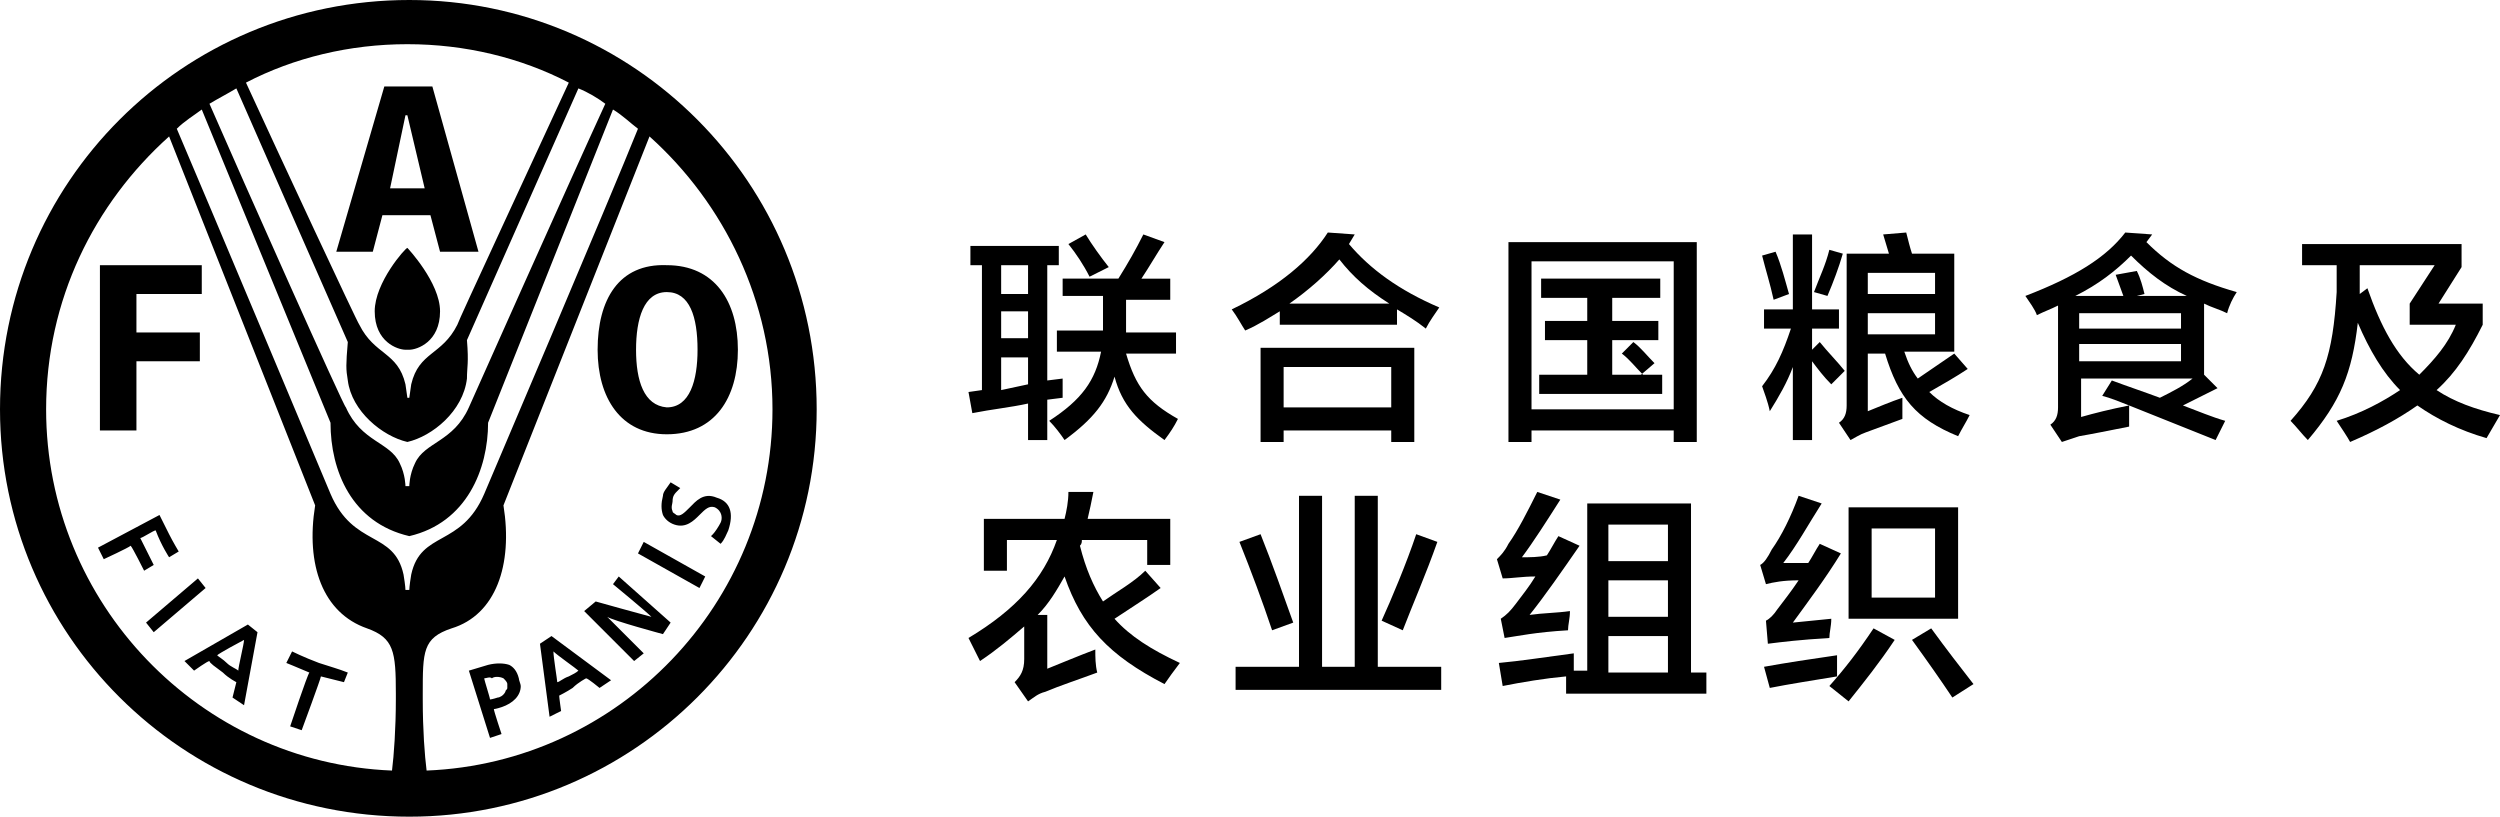 <?xml version="1.0" encoding="utf-8"?>
<!-- Generator: Adobe Illustrator 21.1.0, SVG Export Plug-In . SVG Version: 6.00 Build 0)  -->
<svg version="1.1" id="Layer_1" xmlns="http://www.w3.org/2000/svg" xmlns:xlink="http://www.w3.org/1999/xlink" x="0px" y="0px"
	 viewBox="0 0 130.1 42.5" style="enable-background:new 0 0 130.1 42.5;" xml:space="preserve">
<g>
	<path d="M21.3,42.5C9.5,42.5,0,33,0,21.3C0,9.5,9.5,0,21.3,0C33,0,42.5,9.5,42.5,21.3C42.5,33,33,42.5,21.3,42.5z M21.2,12.9
		c0,0,1.7,1.8,1.7,3.3c0,1.6-1.2,2-1.6,2c0,0,0,0-0.1,0h0c0,0-0.1,0-0.1,0c-0.4,0-1.6-0.4-1.6-2C19.5,14.7,21.1,12.9,21.2,12.9z
		 M5.2,22.4h1.9v-3.6h3.3v-1.5H7.1v-2h3.4v-1.5H5.2V22.4z M22.9,13.1h2l-2.4-8.6H20l-2.5,8.6h1.9l0.5-1.9h2.5L22.9,13.1z M22.1,9.8
		h-1.8L21.1,6h0.1L22.1,9.8z M31.1,18.2c0,2.5,1.2,4.4,3.6,4.4c2.5,0,3.7-1.9,3.7-4.4c0-2.5-1.2-4.4-3.7-4.4
		C32.2,13.7,31.1,15.6,31.1,18.2z M33.1,18.2c0-1.6,0.4-3,1.6-3c1.2,0,1.6,1.3,1.6,3c0,1.6-0.4,3-1.6,3
		C33.5,21.1,33.1,19.8,33.1,18.2z M20.4,40.1c0.1-0.8,0.2-2.2,0.2-3.7c0-0.4,0-0.1,0-0.3c0-2.2-0.1-2.9-1.5-3.4
		c-2.3-0.8-3.2-3.3-2.7-6.4L8.8,7.1c-3.9,3.5-6.4,8.5-6.4,14.2C2.4,31.4,10.4,39.7,20.4,40.1z M21.3,27.9c-3-0.7-4.1-3.4-4.1-5.9
		L10.5,5.7c-0.4,0.3-0.9,0.6-1.3,1c1.5,3.5,8,19,8,19c1.2,2.8,3.3,1.9,3.8,4.2c0.1,0.6,0.1,0.8,0.1,0.8h0.2c0,0,0-0.2,0.1-0.8
		c0.5-2.3,2.6-1.4,3.8-4.2c0,0,6.6-15.5,8-19c-0.4-0.3-0.8-0.7-1.3-1L25.4,22C25.4,24.4,24.3,27.2,21.3,27.9L21.3,27.9z M21.2,23
		c-1.3-0.3-2.9-1.6-3.1-3.2c-0.1-0.6-0.1-0.8,0-2L12.3,4.6c-0.5,0.3-0.9,0.5-1.4,0.8c1.7,3.9,7,15.8,7.1,15.8
		c0.8,1.8,2.3,1.8,2.8,2.9c0.3,0.6,0.3,1.2,0.3,1.2h0.2c0,0,0-0.6,0.3-1.2c0.5-1.1,2-1.1,2.8-2.9c0,0,5.3-11.9,7.1-15.8
		c-0.4-0.3-0.9-0.6-1.4-0.8l-5.8,13.1c0.1,1.2,0,1.4,0,2C24.1,21.4,22.5,22.7,21.2,23L21.2,23z M21.3,20.7l0.1-0.7
		c0.4-1.7,1.6-1.5,2.4-3.1c0,0,0,0,0,0c0-0.1,4.1-8.9,5.8-12.6c-2.5-1.3-5.4-2-8.4-2c-3,0-5.9,0.7-8.4,2c1.7,3.7,5.8,12.5,5.9,12.6
		c0,0,0,0,0,0c0.8,1.6,2,1.4,2.4,3.1l0.1,0.7H21.3z M40.2,21.3c0-5.6-2.5-10.7-6.4-14.2l-7.6,19.2c0.5,3.1-0.4,5.7-2.7,6.4
		c-1.5,0.5-1.5,1.2-1.5,3.4c0,0.1,0-0.2,0,0.3c0,1.6,0.1,2.9,0.2,3.7C32.2,39.7,40.2,31.4,40.2,21.3z M8.3,26.8c0,0,0.3,0.6,0.5,1
		c0.2,0.4,0.5,0.9,0.5,0.9l-0.5,0.3c0,0-0.4-0.6-0.7-1.4c-0.1,0-0.7,0.4-0.8,0.4C7.4,28.2,8,29.4,8,29.4l-0.5,0.3
		c0,0-0.6-1.2-0.7-1.3c-0.1,0.1-1.4,0.7-1.4,0.7l-0.3-0.6L8.3,26.8L8.3,26.8z M10.3,30.1l0.4,0.5L8,32.9l-0.4-0.5L10.3,30.1
		L10.3,30.1z M12.9,32.5l0.5,0.4l-0.7,3.8l-0.6-0.4c0,0,0.2-0.8,0.2-0.8c0,0-0.4-0.2-0.7-0.5c-0.4-0.3-0.7-0.5-0.7-0.6
		c-0.1,0-0.8,0.5-0.8,0.5l-0.5-0.5L12.9,32.5L12.9,32.5z M11.3,34.1c0.1,0.1,0.3,0.2,0.5,0.4c0.2,0.2,0.5,0.3,0.6,0.4
		c0-0.2,0.3-1.4,0.3-1.6C12.5,33.4,11.4,34,11.3,34.1z M15.2,33.9c0,0,0.6,0.3,1.4,0.6c0.6,0.2,1,0.3,1.5,0.5l-0.2,0.5
		c0,0-0.4-0.1-1.2-0.3c0,0.1-1,2.8-1,2.8l-0.6-0.2c0,0,0.9-2.7,1-2.8c-0.7-0.3-1.2-0.5-1.2-0.5L15.2,33.9z M26.5,34.6
		c0.2,0.1,0.4,0.3,0.5,0.7c0,0.1,0.1,0.3,0.1,0.4c0,0.5-0.4,0.9-1,1.1c0,0-0.3,0.1-0.4,0.1c0,0.1,0.4,1.3,0.4,1.3l-0.6,0.2l-1.1-3.5
		l1-0.3C25.8,34.5,26.2,34.5,26.5,34.6z M25.2,35.3c0,0.1,0.3,1,0.3,1.1c0.1,0,0.4-0.1,0.4-0.1c0.1,0,0.3-0.1,0.4-0.3
		c0-0.1,0.1-0.1,0.1-0.2c0-0.1,0-0.1,0-0.2c0-0.1-0.1-0.2-0.2-0.3c-0.2-0.1-0.5-0.1-0.6,0C25.5,35.2,25.3,35.3,25.2,35.3z
		 M28.7,33.1l3.1,2.3l-0.6,0.4c0,0-0.6-0.5-0.7-0.5c0,0-0.4,0.2-0.7,0.5c-0.3,0.2-0.7,0.4-0.7,0.4c0,0.1,0.1,0.8,0.1,0.8l-0.6,0.3
		l-0.5-3.8L28.7,33.1z M29,35.5c0.1,0,0.3-0.2,0.6-0.3c0.2-0.1,0.4-0.2,0.5-0.3c-0.1-0.1-1.1-0.8-1.3-1C28.8,34.2,29,35.4,29,35.5z
		 M32.2,30l2.7,2.4L34.5,33c0,0-2.6-0.7-2.9-0.9c0.3,0.3,1.9,1.9,1.9,1.9l-0.5,0.4l-2.6-2.6l0.6-0.5c0,0,2.5,0.7,2.9,0.8
		c-0.3-0.3-2-1.7-2-1.7L32.2,30z M33.5,28.2l3.2,1.8l-0.3,0.6l-3.2-1.8L33.5,28.2z M34.9,25.1l0.5,0.3l-0.1,0.1
		c-0.2,0.2-0.3,0.3-0.3,0.6c0,0.1-0.1,0.3,0,0.5c0,0.1,0.1,0.1,0.2,0.2c0.2,0.1,0.4-0.1,0.7-0.4c0.3-0.3,0.7-0.8,1.4-0.5
		c0.7,0.2,0.9,0.8,0.6,1.7c-0.1,0.2-0.2,0.5-0.4,0.7l0,0L37,27.9l0.1-0.1c0.1-0.1,0.3-0.4,0.4-0.6c0.1-0.2,0.1-0.6-0.3-0.8
		c-0.3-0.1-0.5,0.1-0.8,0.4c-0.3,0.3-0.7,0.7-1.3,0.5c-0.3-0.1-0.5-0.3-0.6-0.5c-0.1-0.3-0.1-0.6,0-1C34.5,25.6,34.7,25.4,34.9,25.1
		L34.9,25.1z"/>
</g>
<g>
	<path d="M50.5,12.8h4.6v1h-0.6v6l0.8-0.1c0,0.4,0,0.7,0,1l-0.8,0.1v2.1h-1V21c-0.9,0.2-1.9,0.3-2.9,0.5l-0.2-1.1l0.7-0.1v-6.5h-0.6
		V12.8z M52.1,15.3h1.4v-1.5h-1.4V15.3z M52.1,17.6h1.4v-1.4h-1.4V17.6z M53.5,20v-1.4h-1.4v1.7L53.5,20z M55.4,14.5h2.8
		c0.5-0.8,0.9-1.5,1.3-2.3l1.1,0.4c-0.4,0.6-0.8,1.3-1.2,1.9h1.5v1.1h-2.3v1.4c0,0.1,0,0.2,0,0.3h2.6v1.1h-2.6
		c0.5,1.7,1.1,2.5,2.7,3.4c-0.2,0.4-0.4,0.7-0.7,1.1c-1.4-1-2.2-1.8-2.6-3.3c-0.4,1.3-1.1,2.2-2.6,3.3c-0.2-0.3-0.5-0.7-0.8-1
		c1.7-1.1,2.4-2.1,2.7-3.6h-2.3v-1.1h2.4c0,0,0-0.1,0-0.1l0-1.7h-2.1V14.5z M55.6,12.7l0.9-0.5c0.3,0.5,0.8,1.2,1.2,1.7l-1,0.5
		C56.4,13.8,56,13.2,55.6,12.7z"/>
	<path d="M72.7,16.1v0.8h-6.1v-0.7c-0.5,0.3-1.1,0.7-1.8,1c-0.2-0.3-0.4-0.7-0.7-1.1c2.5-1.2,4.1-2.6,5-4l1.4,0.1l-0.3,0.5
		c1.1,1.3,2.6,2.4,4.7,3.3c-0.2,0.3-0.5,0.7-0.7,1.1C73.7,16.7,73.2,16.4,72.7,16.1z M65.6,18.1h8v4.9h-1.2v-0.6h-5.6v0.6h-1.2V18.1
		z M66.8,21.2h5.6v-2.1h-5.6V21.2z M67.1,15.8h5.2c-1.1-0.7-1.9-1.4-2.6-2.3C69,14.3,68.1,15.1,67.1,15.8z"/>
	<path d="M78.5,12.6h9.8v10.4h-1.2v-0.6h-7.4v0.6h-1.2V12.6z M79.7,21.3h7.4v-7.7h-7.4V21.3z M80.3,14.5h6.1v1h-2.5v1.2h2.4v1h-2.4
		v1.8h1.6c-0.4-0.4-0.7-0.8-1.1-1.1l0.6-0.6c0.4,0.3,0.7,0.7,1.1,1.1l-0.7,0.6h1.1v1h-6.4v-1h2.5v-1.8h-2.2v-1h2.2v-1.2h-2.4V14.5z"
		/>
	<path d="M91.7,13.3l0.7-0.2c0.3,0.7,0.5,1.5,0.7,2.2l-0.8,0.3C92.1,14.7,91.9,14.1,91.7,13.3z M94.3,18.8v4.1h-1v-3.8
		c-0.3,0.8-0.7,1.5-1.2,2.3c-0.1-0.5-0.3-1-0.4-1.3c0.7-0.9,1.1-1.8,1.5-3h-1.4v-1h1.5v-3.9h1v3.9h1.4v1h-1.4v1.1l0.4-0.4
		c0.4,0.5,0.9,1,1.3,1.5L95.3,20C94.9,19.6,94.6,19.2,94.3,18.8z M94.4,15.2c0.3-0.8,0.6-1.4,0.8-2.2l0.7,0.2
		c-0.2,0.7-0.5,1.5-0.8,2.2L94.4,15.2z M98.1,18.4h-0.9v3c0.5-0.2,1.2-0.5,1.8-0.7c0,0.3,0,0.8,0,1.1l-1.9,0.7
		c-0.3,0.1-0.6,0.3-0.8,0.4l-0.6-0.9c0.3-0.2,0.4-0.5,0.4-0.9v-7.9h2.2c-0.1-0.3-0.2-0.7-0.3-1l1.2-0.1c0.1,0.4,0.2,0.8,0.3,1.1h2.2
		v5.1h-2.6c0.2,0.6,0.4,1,0.7,1.4c0.6-0.4,1.3-0.9,1.9-1.3l0.7,0.8c-0.6,0.4-1.3,0.8-2,1.2c0.5,0.5,1.2,0.9,2.1,1.2
		c-0.2,0.4-0.4,0.7-0.6,1.1C99.7,21.8,98.8,20.7,98.1,18.4z M97.2,15.3h3.5v-1.1h-3.5V15.3z M100.7,17.4v-1.1h-3.5v1.1H100.7z"/>
	<path d="M110.8,21.1c0,0.4,0,0.7,0,1.1c-1,0.2-2,0.4-2.6,0.5c-0.3,0.1-0.6,0.2-0.9,0.3l-0.6-0.9c0.3-0.2,0.4-0.5,0.4-0.9v-5.3
		c-0.4,0.2-0.7,0.3-1.1,0.5c-0.1-0.3-0.4-0.7-0.6-1c2.6-1,4.2-2,5.2-3.3l1.4,0.1l-0.3,0.4c1.3,1.3,2.6,2,4.7,2.6
		c-0.2,0.3-0.4,0.7-0.5,1.1c-0.4-0.2-0.8-0.3-1.2-0.5v3.7l0.7,0.7c-0.6,0.3-1.2,0.6-1.8,0.9c0.8,0.3,1.5,0.6,2.2,0.8l-0.5,1
		C113.8,22.3,112.3,21.7,110.8,21.1z M111.2,15.4h2.6c-1.1-0.5-2-1.2-2.9-2.1c-0.8,0.8-1.7,1.5-2.9,2.1h2.5
		c-0.1-0.3-0.3-0.8-0.4-1.1l1.1-0.2c0.2,0.4,0.3,0.8,0.4,1.2L111.2,15.4z M108.2,17.1h5.3v-0.8h-5.3V17.1z M108.2,18.8h5.3v-0.9
		h-5.3V18.8z M110.8,21.1c-0.5-0.2-1-0.4-1.4-0.5l0.5-0.8c0.8,0.3,1.7,0.6,2.5,0.9c0.6-0.3,1.2-0.6,1.7-1h-5.8v2
		C109,21.5,109.8,21.3,110.8,21.1z"/>
	<path d="M121.6,21.9c1.3-0.4,2.4-1,3.3-1.6c-0.9-0.9-1.6-2.1-2.2-3.5c-0.3,2.6-0.9,4.1-2.6,6.1c-0.3-0.3-0.6-0.7-0.9-1
		c1.7-1.9,2.2-3.4,2.4-6.7c0-0.4,0-0.9,0-1.4h-1.8v-1.1h8.3v1.2l-1.2,1.9h2.3v1.1c-0.7,1.4-1.4,2.5-2.4,3.4c0.9,0.6,2,1,3.3,1.3
		l-0.7,1.2c-1.4-0.4-2.6-1-3.6-1.7c-1,0.7-2.1,1.3-3.5,1.9C122.2,22.8,121.8,22.2,121.6,21.9z M122.8,15.3l0.4-0.3
		c0.7,2,1.5,3.5,2.7,4.5c0.8-0.8,1.5-1.6,1.9-2.6h-2.4v-1.1l1.3-2h-3.9C122.8,14.4,122.8,14.8,122.8,15.3z"/>
	<path d="M55.4,30c-0.4,0.7-0.8,1.4-1.4,2h0.5v2.8c0.5-0.2,1.7-0.7,2.5-1c0,0.4,0,0.8,0.1,1.2c-0.8,0.3-2,0.7-2.7,1
		c-0.4,0.1-0.6,0.3-0.9,0.5l-0.7-1c0.3-0.3,0.5-0.6,0.5-1.2v-1.7c-0.7,0.6-1.4,1.2-2.3,1.8c-0.2-0.4-0.4-0.8-0.6-1.2
		c2.5-1.5,3.9-3.1,4.6-5.1h-2.6v1.6h-1.2v-2.7h4.2c0.1-0.4,0.2-0.9,0.2-1.4h1.3c-0.1,0.5-0.2,1-0.3,1.4h4.3v2.4h-1.2v-1.3h-3.4
		c0,0.1,0,0.2-0.1,0.3c0.3,1.2,0.7,2.1,1.2,2.9c0.7-0.5,1.6-1,2.2-1.6l0.8,0.9c-0.7,0.5-1.5,1-2.4,1.6c0.8,0.9,1.9,1.6,3.4,2.3
		c-0.3,0.4-0.6,0.8-0.8,1.1C57.7,34.1,56.3,32.6,55.4,30z"/>
	<path d="M64.3,34.7h3.3v-8.9h1.2v8.9h1.7v-8.9h1.2v8.9H75v1.2H64.3V34.7z M64.5,28.2l1.1-0.4c0.6,1.5,1.2,3.2,1.7,4.6l-1.1,0.4
		C65.7,31.3,65.1,29.7,64.5,28.2z M71.9,32.3c0.5-1.1,1.3-3,1.8-4.5l1.1,0.4c-0.6,1.7-1.3,3.3-1.8,4.6L71.9,32.3z"/>
	<path d="M78.1,32.2c0.3-0.2,0.5-0.4,0.8-0.8c0.3-0.4,0.7-0.9,1-1.4c-0.7,0-1.2,0.1-1.7,0.1l-0.3-1c0.2-0.2,0.4-0.4,0.6-0.8
		c0.5-0.7,1-1.7,1.5-2.7l1.2,0.4c-0.7,1.1-1.4,2.2-2,3c0.4,0,0.9,0,1.3-0.1c0.2-0.3,0.4-0.7,0.6-1l1.1,0.5c-0.9,1.3-1.8,2.6-2.6,3.6
		c0.7-0.1,1.4-0.1,2.1-0.2c0,0.4-0.1,0.7-0.1,1c-1.7,0.1-2.6,0.3-3.3,0.4L78.1,32.2z M78,34.5c1.1-0.1,2.4-0.3,3.9-0.5
		c0,0.3,0,0.6,0,0.9h0.7v-8.7H88V35h0.8v1.1h-7.3v-0.9c-1.1,0.1-2.3,0.3-3.3,0.5L78,34.5z M83.7,29.2h3.1v-1.9h-3.1V29.2z
		 M83.7,32.1h3.1v-1.9h-3.1V32.1z M83.7,35h3.1v-1.9h-3.1V35z"/>
	<path d="M91.9,32.3c0.2-0.1,0.4-0.3,0.6-0.6c0.3-0.4,0.7-0.9,1.1-1.5c-0.8,0-1.3,0.1-1.7,0.2l-0.3-1c0.2-0.1,0.4-0.4,0.6-0.8
		c0.5-0.7,1-1.7,1.4-2.8l1.2,0.4c-0.7,1.1-1.3,2.2-2,3.1c0.4,0,0.9,0,1.3,0c0.2-0.3,0.4-0.7,0.6-1l1.1,0.5c-0.8,1.3-1.7,2.5-2.5,3.6
		l2-0.2c0,0.4-0.1,0.7-0.1,1c-1.6,0.1-2.4,0.2-3.2,0.3L91.9,32.3z M91.8,34.7c1.1-0.2,2.4-0.4,3.8-0.6c0,0.4,0,0.8,0,1.1
		c-1.2,0.2-2.5,0.4-3.5,0.6L91.8,34.7z M95.2,35.7c0.8-0.9,1.5-1.8,2.3-3l1.1,0.6c-0.8,1.2-1.6,2.2-2.4,3.2L95.2,35.7z M96.2,26.4
		h5.7v5.8h-5.7V26.4z M97.4,31.1h3.3v-3.6h-3.3V31.1z M99.5,33.3l1-0.6c0.8,1.1,1.5,2,2.2,2.9l-1.1,0.7
		C101,35.4,100.3,34.4,99.5,33.3z"/>
</g>
</svg>

